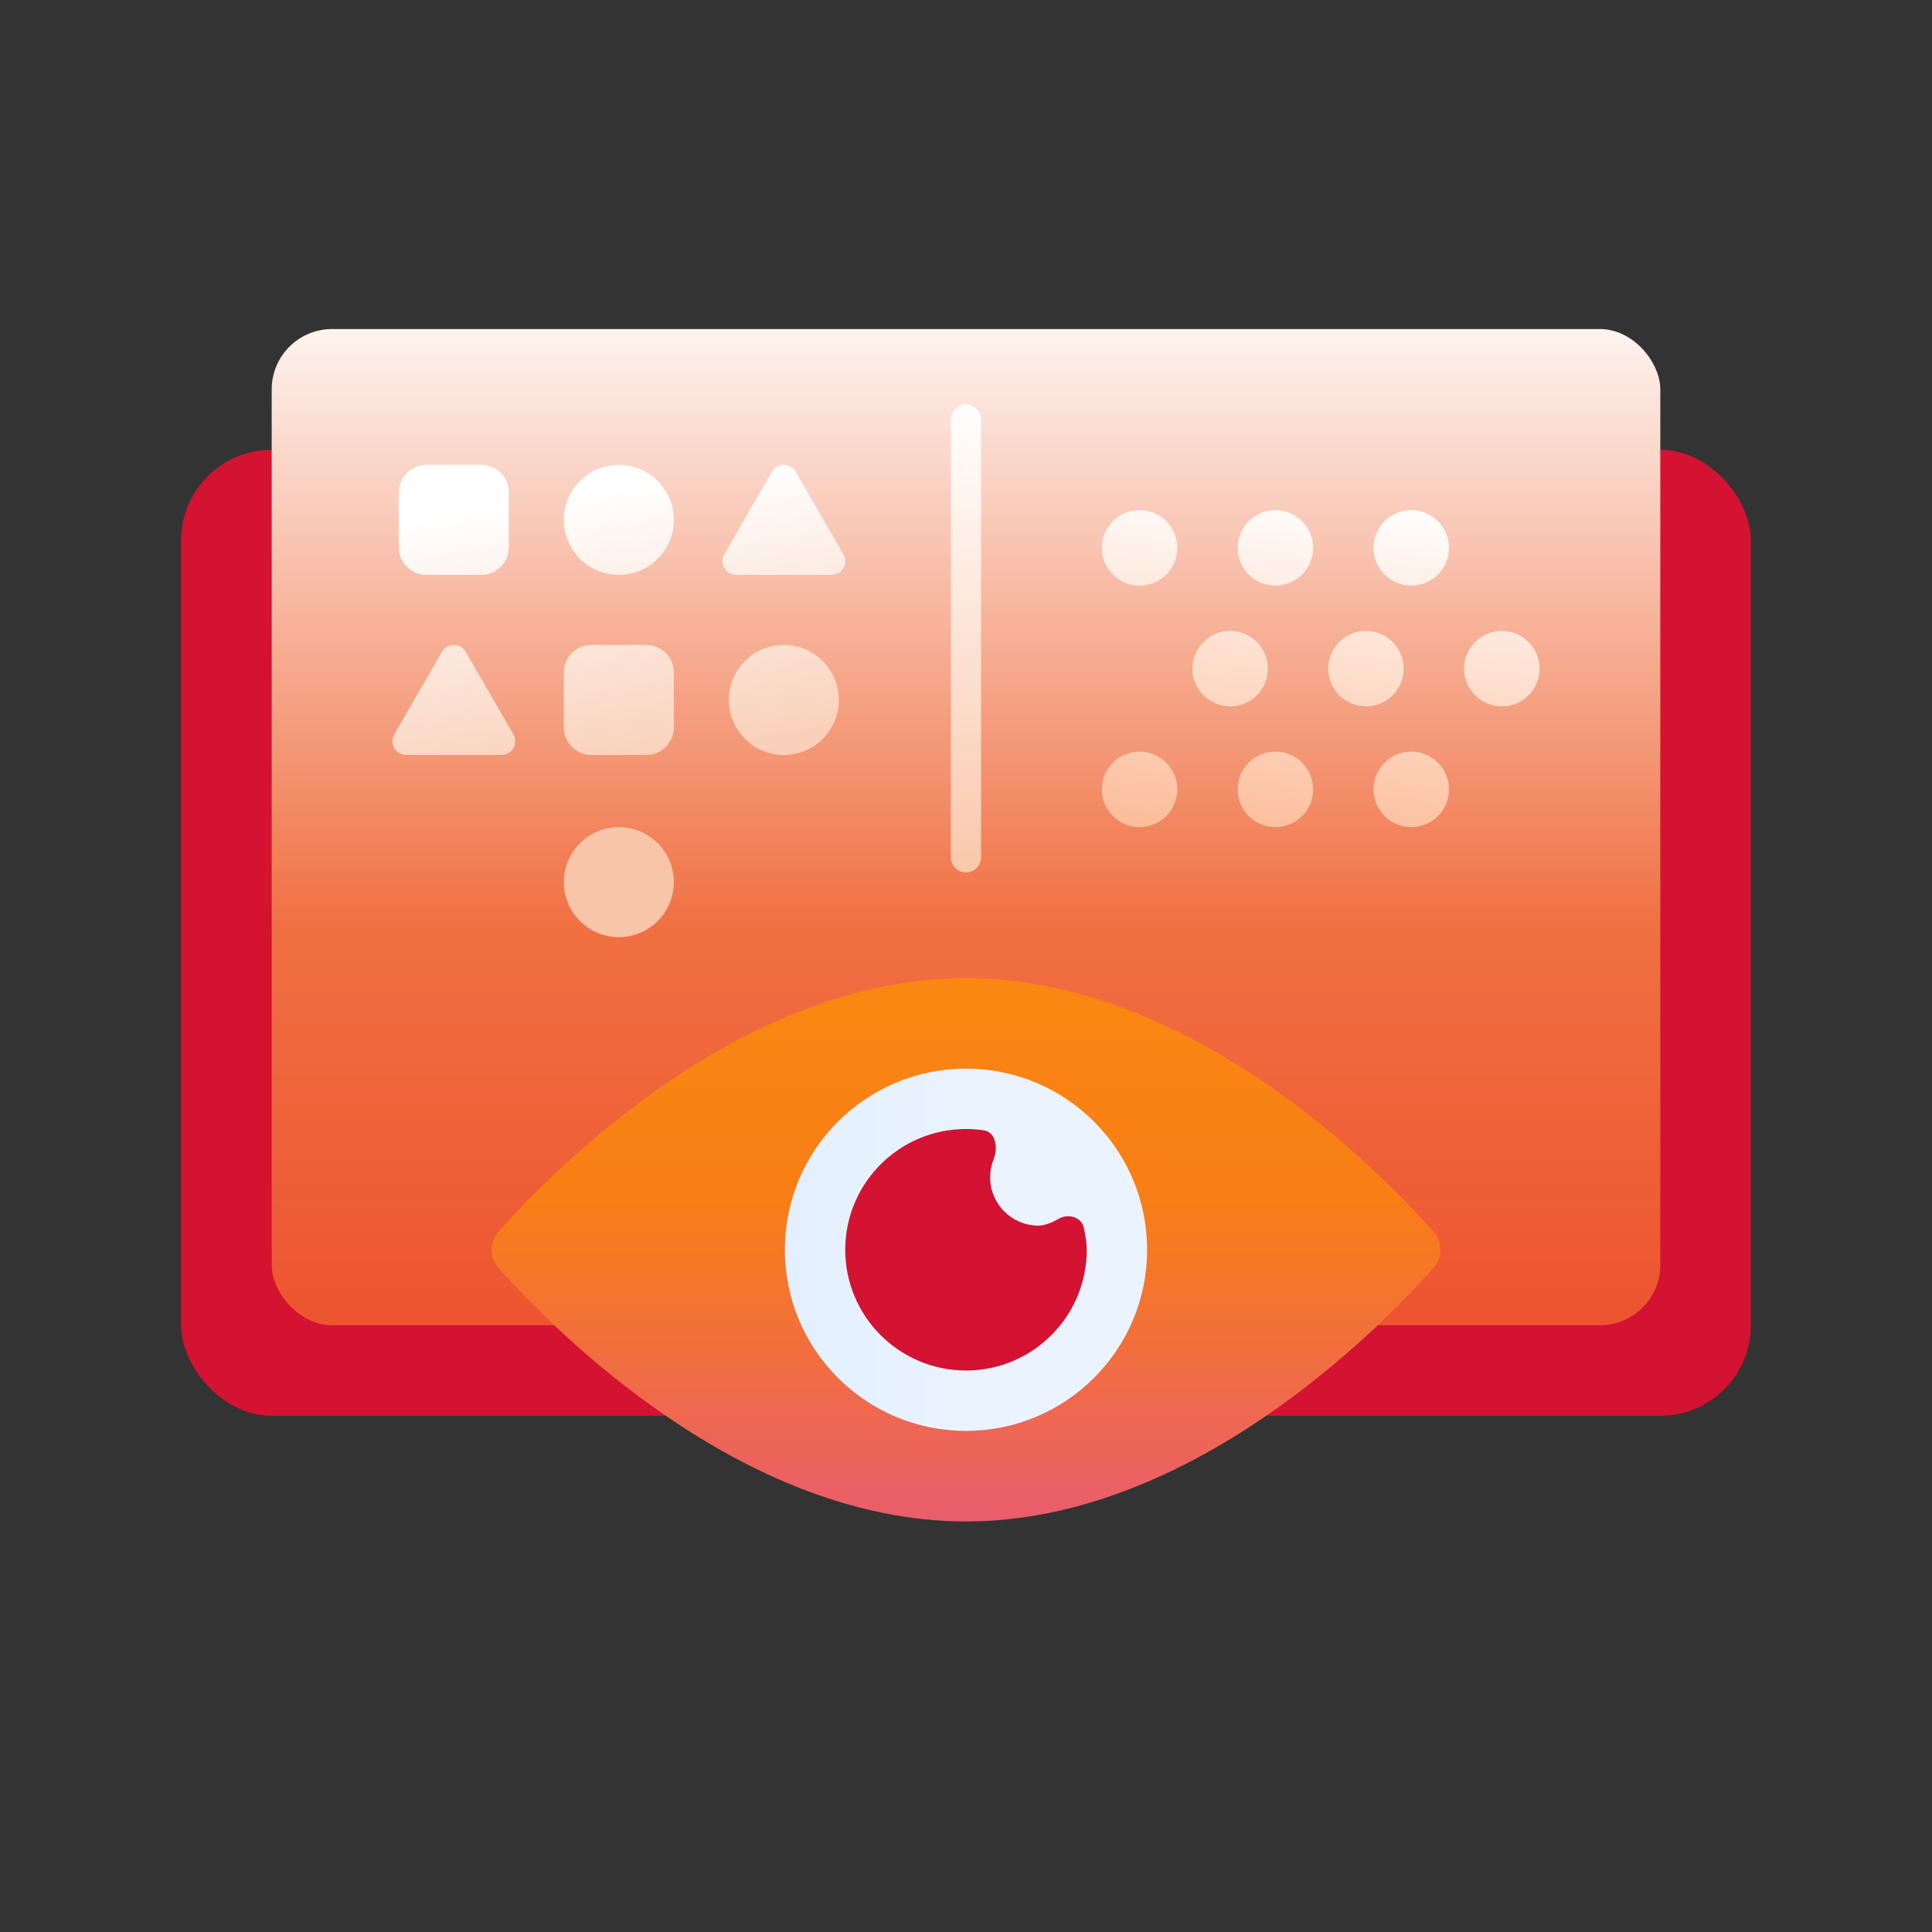 <svg width="278" height="278" viewBox="0 0 278 278" fill="none" xmlns="http://www.w3.org/2000/svg">
<rect x="0" y="0" width="278" height="278" fill="#333333" stroke="none"/>
<rect x="26.062" y="64.722" width="225.875" height="139" rx="13.031" fill="#D41231"/>
<rect x="39.094" y="47.347" width="199.812" height="143.344" rx="8.688" fill="url(#paint0_linear_293_5544)"/>
<path d="M139 60.378L139 123.362" stroke="url(#paint1_linear_293_5544)" stroke-width="4.344" stroke-linecap="round"/>
<path d="M169.406 78.839C169.406 81.838 166.975 84.269 163.977 84.269C160.978 84.269 158.547 81.838 158.547 78.839C158.547 75.84 160.978 73.409 163.977 73.409C166.975 73.409 169.406 75.84 169.406 78.839Z" fill="url(#paint2_linear_293_5544)"/>
<path d="M169.406 113.589C169.406 116.588 166.975 119.019 163.977 119.019C160.978 119.019 158.547 116.588 158.547 113.589C158.547 110.59 160.978 108.159 163.977 108.159C166.975 108.159 169.406 110.59 169.406 113.589Z" fill="url(#paint3_linear_293_5544)"/>
<path d="M177.008 101.644C180.007 101.644 182.438 99.213 182.438 96.214C182.438 93.215 180.007 90.784 177.008 90.784C174.009 90.784 171.578 93.215 171.578 96.214C171.578 99.213 174.009 101.644 177.008 101.644Z" fill="url(#paint4_linear_293_5544)"/>
<path d="M188.953 78.839C188.953 81.838 186.522 84.269 183.523 84.269C180.525 84.269 178.094 81.838 178.094 78.839C178.094 75.84 180.525 73.409 183.523 73.409C186.522 73.409 188.953 75.84 188.953 78.839Z" fill="url(#paint5_linear_293_5544)"/>
<path d="M183.523 119.019C186.522 119.019 188.953 116.588 188.953 113.589C188.953 110.59 186.522 108.159 183.523 108.159C180.525 108.159 178.094 110.59 178.094 113.589C178.094 116.588 180.525 119.019 183.523 119.019Z" fill="url(#paint6_linear_293_5544)"/>
<path d="M201.984 96.214C201.984 99.213 199.553 101.644 196.555 101.644C193.556 101.644 191.125 99.213 191.125 96.214C191.125 93.215 193.556 90.784 196.555 90.784C199.553 90.784 201.984 93.215 201.984 96.214Z" fill="url(#paint7_linear_293_5544)"/>
<path d="M203.07 84.269C206.069 84.269 208.5 81.838 208.5 78.839C208.5 75.84 206.069 73.409 203.07 73.409C200.072 73.409 197.641 75.84 197.641 78.839C197.641 81.838 200.072 84.269 203.07 84.269Z" fill="url(#paint8_linear_293_5544)"/>
<path d="M208.5 113.589C208.5 116.588 206.069 119.019 203.07 119.019C200.072 119.019 197.641 116.588 197.641 113.589C197.641 110.59 200.072 108.159 203.07 108.159C206.069 108.159 208.5 110.59 208.5 113.589Z" fill="url(#paint9_linear_293_5544)"/>
<path d="M216.102 101.644C219.1 101.644 221.531 99.213 221.531 96.214C221.531 93.215 219.1 90.784 216.102 90.784C213.103 90.784 210.672 93.215 210.672 96.214C210.672 99.213 213.103 101.644 216.102 101.644Z" fill="url(#paint10_linear_293_5544)"/>
<path d="M206.261 177.207C207.605 178.72 207.605 180.942 206.261 182.455C198.477 191.219 171.315 218.925 139.002 218.925C106.688 218.925 79.526 191.219 71.742 182.455C70.398 180.942 70.398 178.72 71.742 177.207C79.526 168.443 106.688 140.737 139.002 140.737C171.315 140.737 198.477 168.443 206.261 177.207Z" fill="url(#paint11_linear_293_5544)"/>
<circle cx="139" cy="179.831" r="26.062" fill="url(#paint12_linear_293_5544)"/>
<path d="M139 197.206C148.596 197.206 156.375 189.427 156.375 179.831C156.375 178.95 156.19 177.787 155.963 176.691C155.641 175.131 153.739 174.572 152.357 175.363C151.4 175.91 150.339 176.356 149.425 176.356C145.587 176.356 142.475 173.244 142.475 169.406C142.475 168.484 142.654 167.604 142.98 166.8C143.629 165.197 143.291 162.901 141.581 162.647C140.739 162.521 139.877 162.456 139 162.456C129.404 162.456 121.625 170.235 121.625 179.831C121.625 189.427 129.404 197.206 139 197.206Z" fill="#D41231"/>
<path d="M61.347 66.894C59.162 66.894 57.39 68.665 57.39 70.851V78.765C57.39 80.95 59.162 82.722 61.347 82.722H69.261C71.447 82.722 73.218 80.95 73.218 78.765V70.851C73.218 68.665 71.447 66.894 69.261 66.894H61.347Z" fill="url(#paint13_linear_293_5544)"/>
<path d="M111.076 67.883C111.838 66.564 113.741 66.564 114.503 67.883L121.357 79.754C122.119 81.073 121.167 82.722 119.643 82.722H105.936C104.413 82.722 103.461 81.073 104.222 79.754L111.076 67.883Z" fill="url(#paint14_linear_293_5544)"/>
<path d="M63.591 93.797C64.352 92.478 66.256 92.478 67.018 93.797L73.872 105.669C74.633 106.988 73.681 108.637 72.158 108.637H58.45C56.927 108.637 55.975 106.988 56.737 105.669L63.591 93.797Z" fill="url(#paint15_linear_293_5544)"/>
<path d="M81.133 96.765C81.133 94.58 82.904 92.808 85.09 92.808H93.004C95.189 92.808 96.961 94.58 96.961 96.765V104.679C96.961 106.865 95.189 108.637 93.004 108.637H85.09C82.904 108.637 81.133 106.865 81.133 104.679V96.765Z" fill="url(#paint16_linear_293_5544)"/>
<path d="M89.047 82.722C93.418 82.722 96.961 79.179 96.961 74.808C96.961 70.437 93.418 66.894 89.047 66.894C84.676 66.894 81.133 70.437 81.133 74.808C81.133 79.179 84.676 82.722 89.047 82.722Z" fill="url(#paint17_linear_293_5544)"/>
<path d="M96.961 126.933C96.961 131.304 93.418 134.847 89.047 134.847C84.676 134.847 81.133 131.304 81.133 126.933C81.133 122.562 84.676 119.019 89.047 119.019C93.418 119.019 96.961 122.562 96.961 126.933Z" fill="url(#paint18_linear_293_5544)"/>
<path d="M112.79 108.637C117.16 108.637 120.704 105.093 120.704 100.722C120.704 96.351 117.16 92.808 112.79 92.808C108.419 92.808 104.875 96.351 104.875 100.722C104.875 105.093 108.419 108.637 112.79 108.637Z" fill="url(#paint19_linear_293_5544)"/>
<defs>
<linearGradient id="paint0_linear_293_5544" x1="139" y1="39.745" x2="139" y2="190.69" gradientUnits="userSpaceOnUse">
<stop stop-color="white"/>
<stop offset="0.62" stop-color="#F07042"/>
<stop offset="1" stop-color="#ED5430"/>
</linearGradient>
<linearGradient id="paint1_linear_293_5544" x1="136.828" y1="58.206" x2="136.828" y2="125.534" gradientUnits="userSpaceOnUse">
<stop stop-color="white"/>
<stop offset="1" stop-color="#FAC8AC"/>
</linearGradient>
<linearGradient id="paint2_linear_293_5544" x1="209.984" y1="73.409" x2="204.358" y2="123.947" gradientUnits="userSpaceOnUse">
<stop stop-color="white"/>
<stop offset="1" stop-color="#FCBC98"/>
</linearGradient>
<linearGradient id="paint3_linear_293_5544" x1="209.984" y1="73.409" x2="204.358" y2="123.947" gradientUnits="userSpaceOnUse">
<stop stop-color="white"/>
<stop offset="1" stop-color="#FCBC98"/>
</linearGradient>
<linearGradient id="paint4_linear_293_5544" x1="209.984" y1="73.409" x2="204.358" y2="123.947" gradientUnits="userSpaceOnUse">
<stop stop-color="white"/>
<stop offset="1" stop-color="#FCBC98"/>
</linearGradient>
<linearGradient id="paint5_linear_293_5544" x1="209.984" y1="73.409" x2="204.358" y2="123.947" gradientUnits="userSpaceOnUse">
<stop stop-color="white"/>
<stop offset="1" stop-color="#FCBC98"/>
</linearGradient>
<linearGradient id="paint6_linear_293_5544" x1="209.984" y1="73.409" x2="204.358" y2="123.947" gradientUnits="userSpaceOnUse">
<stop stop-color="white"/>
<stop offset="1" stop-color="#FCBC98"/>
</linearGradient>
<linearGradient id="paint7_linear_293_5544" x1="209.984" y1="73.409" x2="204.358" y2="123.947" gradientUnits="userSpaceOnUse">
<stop stop-color="white"/>
<stop offset="1" stop-color="#FCBC98"/>
</linearGradient>
<linearGradient id="paint8_linear_293_5544" x1="209.984" y1="73.409" x2="204.358" y2="123.947" gradientUnits="userSpaceOnUse">
<stop stop-color="white"/>
<stop offset="1" stop-color="#FCBC98"/>
</linearGradient>
<linearGradient id="paint9_linear_293_5544" x1="209.984" y1="73.409" x2="204.358" y2="123.947" gradientUnits="userSpaceOnUse">
<stop stop-color="white"/>
<stop offset="1" stop-color="#FCBC98"/>
</linearGradient>
<linearGradient id="paint10_linear_293_5544" x1="209.984" y1="73.409" x2="204.358" y2="123.947" gradientUnits="userSpaceOnUse">
<stop stop-color="white"/>
<stop offset="1" stop-color="#FCBC98"/>
</linearGradient>
<linearGradient id="paint11_linear_293_5544" x1="139.002" y1="140.737" x2="139.002" y2="221.097" gradientUnits="userSpaceOnUse">
<stop stop-color="#FA8712"/>
<stop offset="0.396" stop-color="#F97E15"/>
<stop offset="1" stop-color="#E95B71"/>
</linearGradient>
<linearGradient id="paint12_linear_293_5544" x1="165.063" y1="179.831" x2="112.938" y2="179.831" gradientUnits="userSpaceOnUse">
<stop stop-color="#EAF3FF"/>
<stop offset="0.505" stop-color="#EAF3FF"/>
<stop offset="1" stop-color="#E3F0FF"/>
</linearGradient>
<linearGradient id="paint13_linear_293_5544" x1="109.68" y1="66.894" x2="117.544" y2="115.647" gradientUnits="userSpaceOnUse">
<stop stop-color="white"/>
<stop offset="1" stop-color="#F8C5A9"/>
</linearGradient>
<linearGradient id="paint14_linear_293_5544" x1="109.68" y1="66.894" x2="117.544" y2="115.647" gradientUnits="userSpaceOnUse">
<stop stop-color="white"/>
<stop offset="1" stop-color="#F8C5A9"/>
</linearGradient>
<linearGradient id="paint15_linear_293_5544" x1="109.68" y1="66.894" x2="117.544" y2="115.647" gradientUnits="userSpaceOnUse">
<stop stop-color="white"/>
<stop offset="1" stop-color="#F8C5A9"/>
</linearGradient>
<linearGradient id="paint16_linear_293_5544" x1="109.68" y1="66.894" x2="117.544" y2="115.647" gradientUnits="userSpaceOnUse">
<stop stop-color="white"/>
<stop offset="1" stop-color="#F8C5A9"/>
</linearGradient>
<linearGradient id="paint17_linear_293_5544" x1="109.68" y1="66.894" x2="117.544" y2="115.647" gradientUnits="userSpaceOnUse">
<stop stop-color="white"/>
<stop offset="1" stop-color="#F8C5A9"/>
</linearGradient>
<linearGradient id="paint18_linear_293_5544" x1="109.68" y1="66.894" x2="117.544" y2="115.647" gradientUnits="userSpaceOnUse">
<stop stop-color="white"/>
<stop offset="1" stop-color="#F8C5A9"/>
</linearGradient>
<linearGradient id="paint19_linear_293_5544" x1="109.68" y1="66.894" x2="117.544" y2="115.647" gradientUnits="userSpaceOnUse">
<stop stop-color="white"/>
<stop offset="1" stop-color="#F8C5A9"/>
</linearGradient>
</defs>
</svg>
